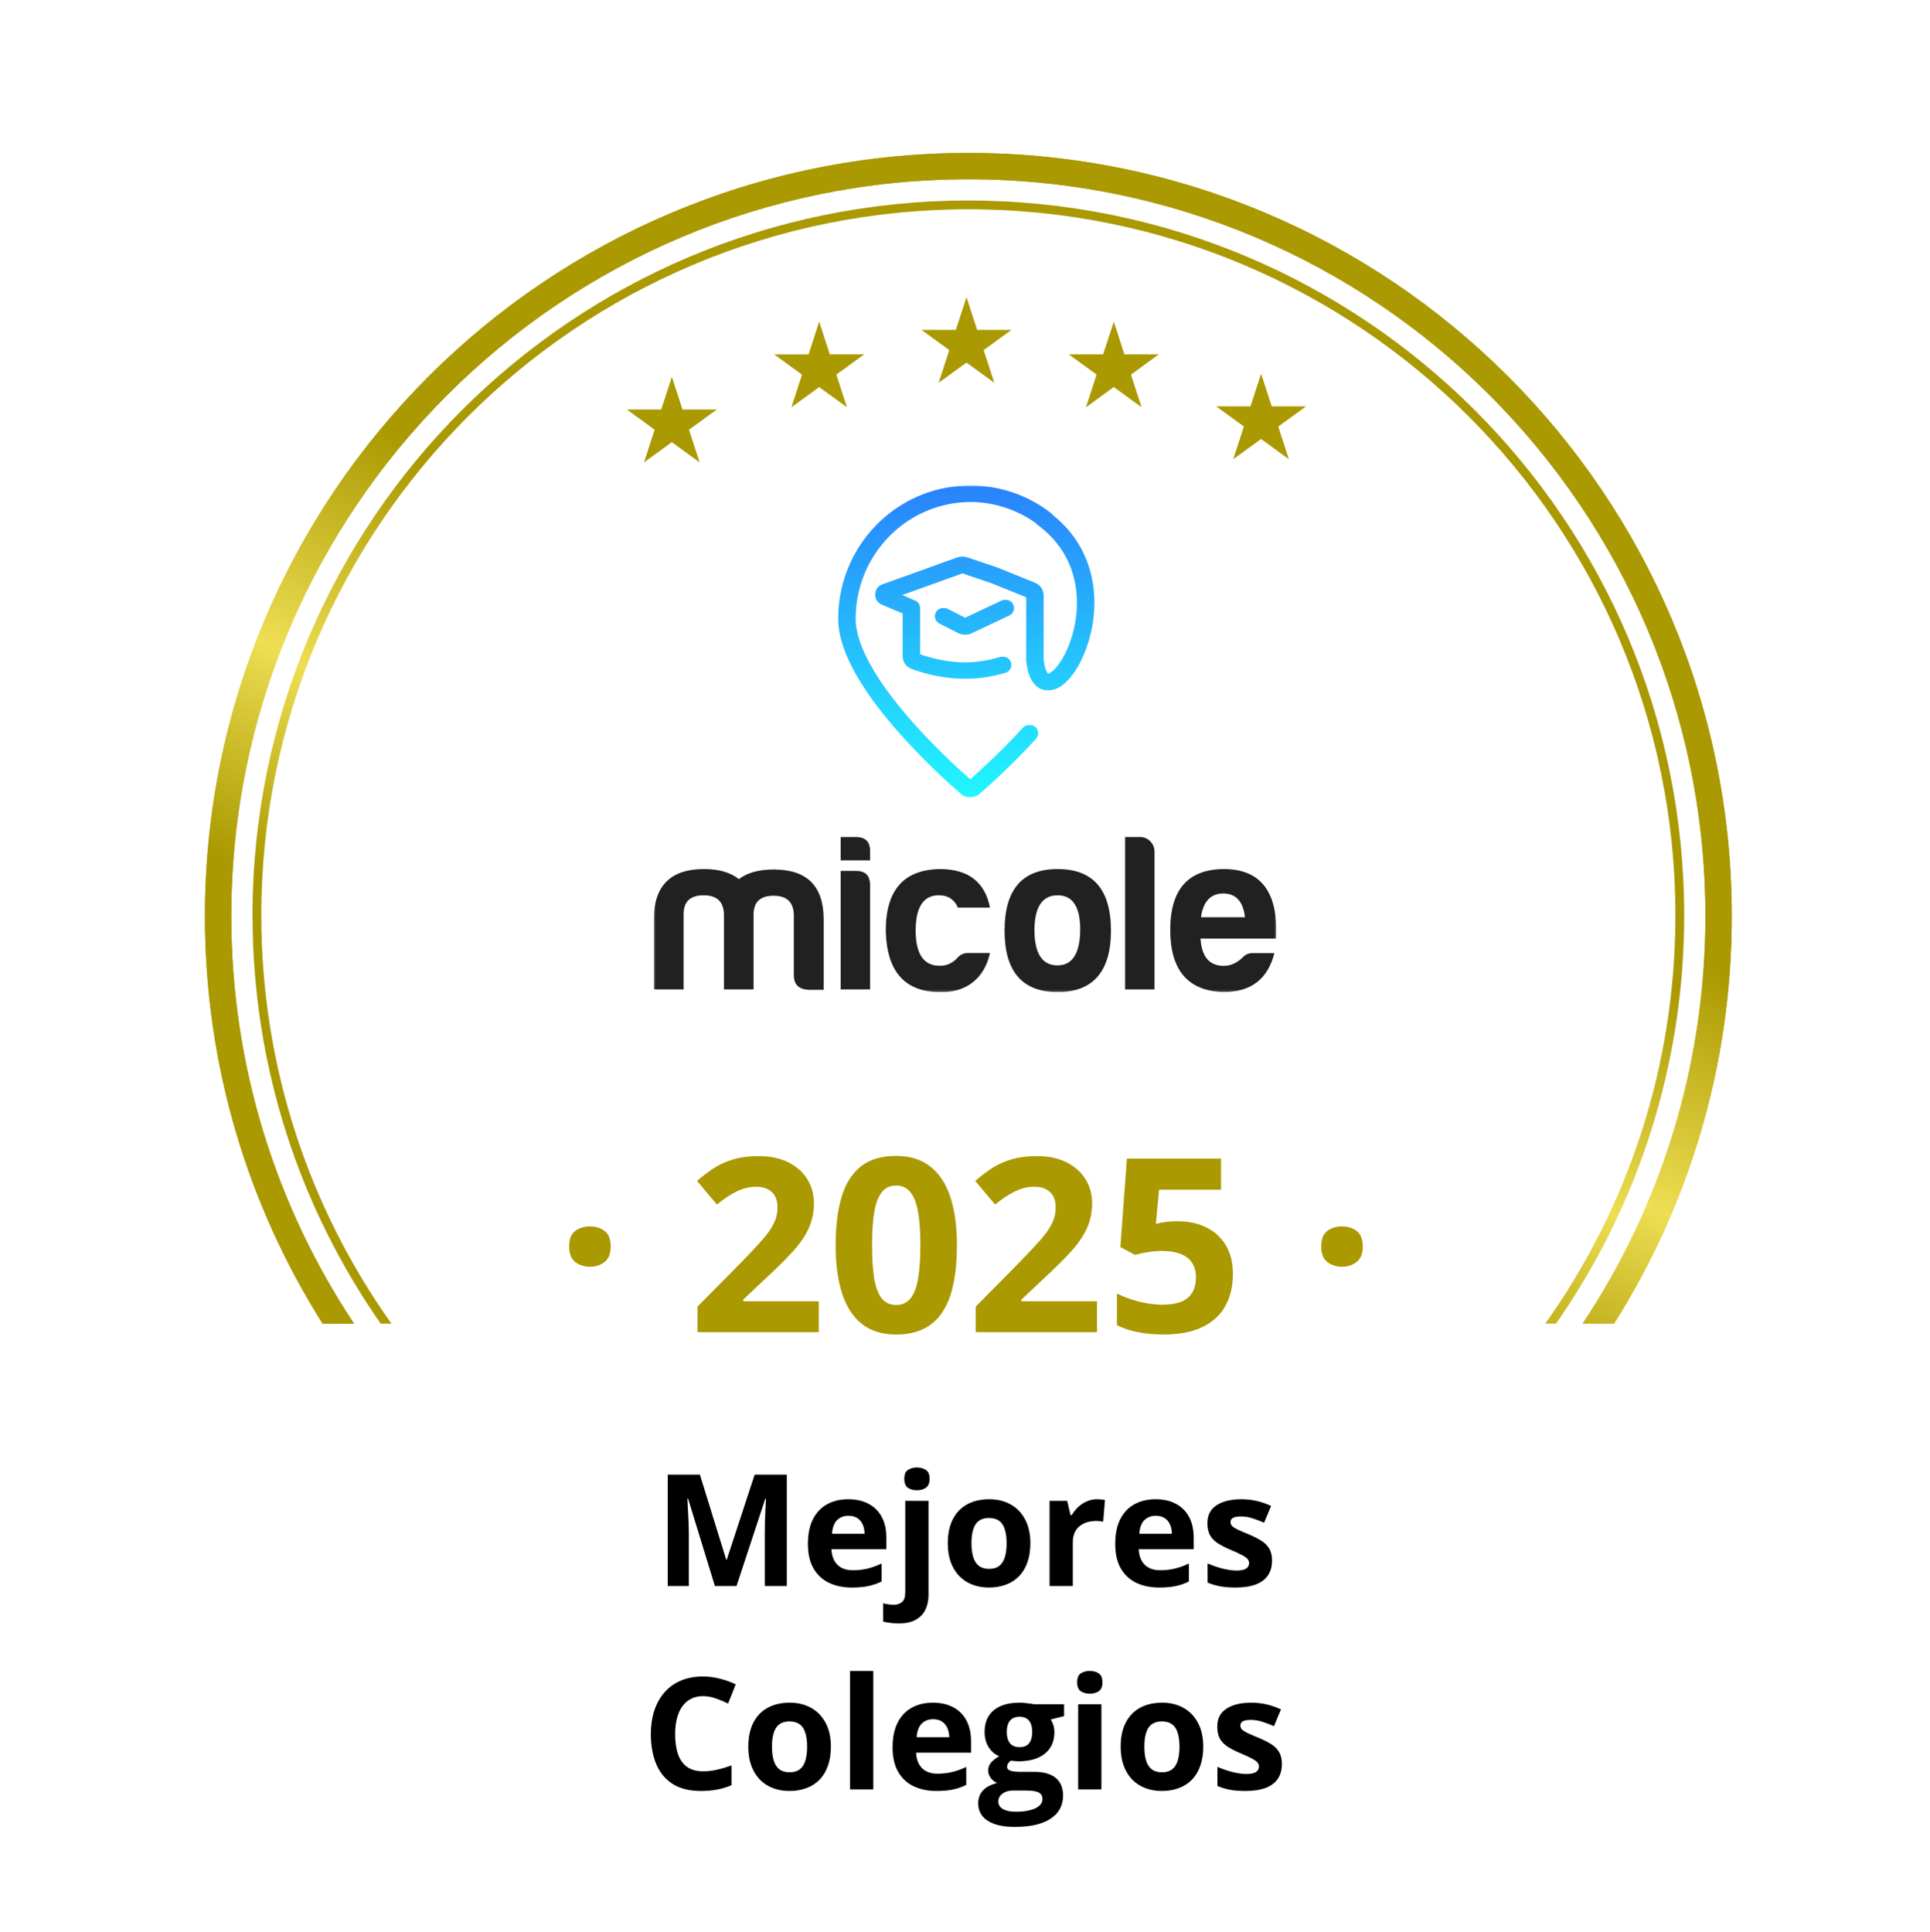 <svg width="873" height="874" viewBox="0 0 873 874" fill="none" xmlns="http://www.w3.org/2000/svg">
<g clip-path="url(#clip0_6_737)">
<g filter="url(#filter0_d_6_737)">
<path fill-rule="evenodd" clip-rule="evenodd" d="M459.596 10.493C447.386 -2.836 426.376 -2.836 414.167 10.493C403.653 21.971 386.229 23.802 373.559 14.761C358.845 4.261 338.294 8.629 329.123 24.205C321.225 37.617 304.562 43.03 290.289 36.821C273.714 29.61 254.52 38.155 248.788 55.297C243.852 70.058 228.678 78.817 213.427 75.711C195.715 72.103 178.716 84.451 176.674 102.411C174.916 117.875 161.894 129.597 146.33 129.729C128.256 129.883 114.196 145.495 115.932 163.486C117.428 178.978 107.128 193.152 91.932 196.516C74.285 200.424 63.778 218.618 69.218 235.855C73.902 250.697 66.775 266.702 52.61 273.153C36.161 280.644 29.667 300.625 38.572 316.354C46.24 329.898 42.596 347.035 30.083 356.289C15.55 367.036 13.353 387.931 25.334 401.465C35.65 413.119 35.65 430.638 25.334 442.292C13.353 455.826 15.55 476.721 30.083 487.468C42.596 496.722 46.24 513.859 38.572 527.403C29.667 543.132 36.161 563.113 52.61 570.604C66.775 577.055 73.902 593.06 69.218 607.902L67.661 612.834C63.058 627.42 71.947 642.815 86.88 646.122L94.739 647.862V714.058C94.739 736.987 113.327 755.575 136.256 755.575H186.502C209.431 755.575 228.019 774.163 228.019 797.092V798.726C228.019 821.655 246.606 840.242 269.535 840.242H606.502C629.431 840.242 648.019 821.655 648.019 798.726V797.092C648.019 774.163 666.606 755.575 689.535 755.575H742.467C765.396 755.575 783.984 736.987 783.984 714.058V646.764L786.882 646.122C801.815 642.815 810.704 627.42 806.101 612.834L804.545 607.902C799.861 593.06 806.988 577.055 821.152 570.604C837.601 563.113 844.095 543.132 835.191 527.403C827.523 513.859 831.166 496.722 843.68 487.468C858.212 476.721 860.409 455.826 848.428 442.292C838.112 430.638 838.112 413.119 848.428 401.465C860.409 387.931 858.212 367.036 843.68 356.289C831.166 347.035 827.523 329.898 835.191 316.354C844.095 300.625 837.601 280.644 821.152 273.153C806.988 266.702 799.861 250.697 804.545 235.855C809.984 218.618 799.477 200.424 781.83 196.516C766.634 193.152 756.334 178.978 757.83 163.486C759.567 145.495 745.506 129.883 727.432 129.729C711.869 129.597 698.847 117.875 697.088 102.411C695.046 84.451 678.047 72.103 660.336 75.711C645.084 78.817 629.91 70.058 624.974 55.297C619.242 38.155 600.048 29.61 583.473 36.821C569.201 43.03 552.537 37.617 544.64 24.205C535.468 8.629 514.918 4.261 500.204 14.761C487.534 23.802 470.109 21.971 459.596 10.493Z" fill="white"/>
</g>
<mask id="mask0_6_737" style="mask-type:luminance" maskUnits="userSpaceOnUse" x="295" y="219" width="283" height="230">
<path d="M577.34 219.35H295.713V448.824H577.34V219.35Z" fill="white"/>
</mask>
<g mask="url(#mask0_6_737)">
<path fill-rule="evenodd" clip-rule="evenodd" d="M309.214 413.35V447.61H295.713V416.08C295.713 400.777 303.324 393.167 318.43 393.167C325.231 393.167 330.443 394.693 334.232 397.726C338.037 394.793 343.233 393.368 350.05 393.368C365.156 393.368 372.668 400.98 372.568 416.282V447.813H365.669C361.268 447.511 359.067 445.381 359.067 441.123V413.549C358.769 407.968 355.758 405.234 349.867 405.234C343.961 405.234 340.966 407.968 340.867 413.549V447.61H327.464V413.35C327.167 407.769 324.155 405.036 318.265 405.036C312.325 405.036 309.313 407.769 309.214 413.35ZM387.162 393.989C391.464 393.989 393.565 396.117 393.565 400.475V447.61H380.262V393.989H387.162ZM387.162 378.668C391.563 378.668 393.665 380.897 393.565 385.255V389.211H380.262V378.668H387.162ZM425.283 448.818C409.266 448.818 401.06 439.498 400.663 421.041C400.663 402.688 408.769 393.469 425.085 393.167C437.892 393.167 445.504 398.95 447.804 410.601H433.292C431.687 406.947 428.89 405.02 424.687 405.02C417.688 405.02 414.18 410.383 414.18 421.025C414.18 431.668 417.886 437.035 425.283 436.932C428.378 436.932 431.091 435.609 433.292 433.078C434.599 431.755 436.089 431.152 437.793 431.152H447.804C445.389 442.128 437.594 449.12 425.283 448.818ZM467.905 421.041C468.005 431.485 471.512 436.749 478.314 436.749C485.115 436.749 488.523 431.283 488.622 420.64C488.622 410.196 485.214 405.036 478.413 405.036C471.413 405.036 467.905 410.399 467.905 421.041ZM502.519 421.041C502.519 439.498 494.411 448.818 478.413 448.818C462.411 448.818 454.402 439.498 454.402 421.041C454.402 402.386 462.411 393.167 478.413 393.167C494.411 393.167 502.519 402.386 502.519 421.041ZM522.227 385.255V447.594H508.922V378.668H515.823C519.331 378.668 522.227 381.719 522.227 385.255ZM543.238 414.959H563.145C562.35 407.868 559.041 404.213 553.332 404.213C547.639 404.213 544.247 407.868 543.238 414.959ZM553.348 448.818C537.331 448.313 529.342 438.878 529.342 420.64C529.342 402.386 537.45 393.268 553.547 393.167C570.359 393.167 578.268 403.61 577.259 424.597H543.039C543.536 432.808 547.044 436.968 553.547 436.968C556.641 436.968 559.553 435.641 562.151 433.11C563.359 431.787 564.849 431.183 566.652 431.183H576.465C573.553 442.533 566.354 448.818 553.348 448.818Z" fill="#212121"/>
<path fill-rule="evenodd" clip-rule="evenodd" d="M438.968 360.618C440.422 360.67 441.884 360.18 443.06 359.164C446.965 355.795 457.687 346.257 468.659 334.205C470.014 332.713 469.915 330.366 468.445 328.992C467.646 328.249 466.605 327.937 465.6 328.043C464.536 327.97 463.451 328.367 462.677 329.228C452.94 339.928 443.358 348.617 438.873 352.564C433.597 347.933 421.282 336.728 409.936 323.41C403.799 316.202 398.024 308.458 393.788 300.865C389.536 293.205 387.037 286.064 387.037 279.946C387.037 250.763 410.385 227.112 439.191 227.112C439.548 227.112 439.906 227.115 440.263 227.122C450.771 227.458 460.488 230.936 468.532 236.667C468.751 236.968 469.013 237.237 469.327 237.471C489.4 252.155 489.579 275.035 483.99 290.591C482.599 294.446 480.895 297.715 479.139 300.196C477.335 302.743 475.699 304.151 474.559 304.671C474.404 304.745 474.269 304.795 474.157 304.829C474.122 304.8 474.074 304.76 474.018 304.704C473.458 304.117 472.513 302.374 472.068 298.283V269.386C472.068 266.871 470.546 264.609 468.246 263.67L451.45 256.864L437.57 252.171C436.894 251.943 436.195 251.839 435.496 251.856C434.658 251.792 433.812 251.904 433.009 252.189L399.108 264.375C394.921 265.883 394.756 271.834 398.859 273.56L408.292 277.533V296.86C408.292 299.257 409.682 301.57 412.082 302.509C416.61 304.281 425.437 306.858 435.063 307.056C435.651 307.074 436.247 307.084 436.839 307.084C443.874 307.084 450.242 305.76 454.89 304.335C456.813 303.748 457.902 301.686 457.325 299.742C456.829 298.079 455.28 297.029 453.631 297.127C453.158 297.074 452.67 297.115 452.185 297.262C448.049 298.519 442.392 299.693 436.235 299.693C435.897 299.693 435.56 299.689 435.222 299.682C427.499 299.434 420.289 297.475 416.193 295.97V276.325C416.193 276.107 416.173 275.906 416.142 275.705C416.408 274.045 415.546 272.352 413.941 271.682L408.085 269.218L435.365 259.414L448.347 263.805L464.182 270.225V298.687L464.198 298.871C464.679 303.581 465.871 307.47 468.218 309.884C469.478 311.175 471.031 312.013 472.803 312.231C473.315 312.295 473.816 312.307 474.312 312.273C475.707 312.288 477.034 311.929 478.221 311.375C481.018 310.084 483.565 307.519 485.702 304.486C487.883 301.385 489.885 297.479 491.458 293.104C497.512 276.258 497.878 250.411 476.303 233.062C476.104 232.76 475.838 232.475 475.54 232.241C465.481 224.362 452.888 219.686 439.206 219.686C438.531 219.686 437.856 219.697 437.188 219.72C405.006 220.473 379.137 247.148 379.137 279.93C379.137 287.892 382.314 296.373 386.83 304.487C391.381 312.667 397.502 320.813 403.807 328.238C416.447 343.073 430.165 355.293 434.682 359.181C435.921 360.256 437.462 360.726 438.968 360.618ZM436.577 279.468L452.928 271.738C453.512 271.46 454.135 271.358 454.743 271.409C456.217 271.289 457.679 272.094 458.335 273.526C459.193 275.37 458.398 277.582 456.579 278.437L439.405 286.567C438.452 287.027 437.403 287.213 436.374 287.131C435.413 287.148 434.451 286.935 433.569 286.488L424.901 282.097C423.098 281.192 422.367 278.962 423.26 277.135C423.952 275.724 425.422 274.963 426.887 275.107C427.499 275.071 428.127 275.192 428.715 275.487L436.577 279.468Z" fill="url(#paint0_linear_6_737)"/>
</g>
<path d="M257.452 563.957C257.452 560.592 258.365 558.23 260.19 556.87C262.051 555.51 264.288 554.829 266.901 554.829C269.443 554.829 271.626 555.51 273.451 556.87C275.313 558.23 276.243 560.592 276.243 563.957C276.243 567.178 275.313 569.504 273.451 570.936C271.626 572.368 269.443 573.084 266.901 573.084C264.288 573.084 262.051 572.368 260.19 570.936C258.365 569.504 257.452 567.178 257.452 563.957ZM370.359 602.666H315.489V591.123L335.193 571.205C339.166 567.124 342.352 563.724 344.75 561.004C347.184 558.248 348.937 555.742 350.011 553.487C351.121 551.232 351.676 548.816 351.676 546.239C351.676 543.125 350.799 540.799 349.045 539.26C347.327 537.685 345.018 536.898 342.119 536.898C339.077 536.898 336.124 537.595 333.26 538.991C330.397 540.387 327.408 542.374 324.294 544.951L315.275 534.267C317.53 532.334 319.91 530.509 322.415 528.791C324.957 527.073 327.892 525.695 331.22 524.657C334.585 523.583 338.611 523.046 343.3 523.046C348.454 523.046 352.875 523.976 356.561 525.838C360.284 527.699 363.147 530.24 365.151 533.461C367.156 536.647 368.158 540.262 368.158 544.307C368.158 548.637 367.299 552.592 365.581 556.172C363.863 559.751 361.357 563.294 358.064 566.802C354.807 570.31 350.87 574.193 346.253 578.452L336.16 587.955V588.707H370.359V602.666ZM432.853 563.42C432.853 569.755 432.352 575.41 431.349 580.385C430.383 585.36 428.808 589.584 426.625 593.056C424.477 596.528 421.65 599.176 418.142 601.002C414.634 602.827 410.375 603.74 405.364 603.74C399.065 603.74 393.893 602.147 389.848 598.962C385.804 595.74 382.815 591.123 380.882 585.11C378.949 579.061 377.983 571.831 377.983 563.42C377.983 554.937 378.86 547.689 380.614 541.676C382.403 535.627 385.302 530.992 389.311 527.77C393.32 524.549 398.671 522.938 405.364 522.938C411.628 522.938 416.782 524.549 420.826 527.77C424.907 530.956 427.931 535.573 429.9 541.622C431.868 547.635 432.853 554.901 432.853 563.42ZM394.465 563.42C394.465 569.397 394.787 574.39 395.432 578.399C396.112 582.372 397.239 585.36 398.814 587.365C400.389 589.369 402.572 590.371 405.364 590.371C408.12 590.371 410.286 589.387 411.86 587.418C413.471 585.414 414.616 582.425 415.297 578.452C415.977 574.444 416.317 569.433 416.317 563.42C416.317 557.442 415.977 552.449 415.297 548.441C414.616 544.432 413.471 541.425 411.86 539.421C410.286 537.381 408.12 536.361 405.364 536.361C402.572 536.361 400.389 537.381 398.814 539.421C397.239 541.425 396.112 544.432 395.432 548.441C394.787 552.449 394.465 557.442 394.465 563.42ZM496.205 602.666H441.335V591.123L461.039 571.205C465.012 567.124 468.198 563.724 470.596 561.004C473.03 558.248 474.783 555.742 475.857 553.487C476.967 551.232 477.522 548.816 477.522 546.239C477.522 543.125 476.645 540.799 474.891 539.26C473.173 537.685 470.864 536.898 467.965 536.898C464.923 536.898 461.97 537.595 459.106 538.991C456.243 540.387 453.254 542.374 450.14 544.951L441.121 534.267C443.376 532.334 445.756 530.509 448.261 528.791C450.803 527.073 453.738 525.695 457.066 524.657C460.431 523.583 464.457 523.046 469.146 523.046C474.3 523.046 478.721 523.976 482.407 525.838C486.13 527.699 488.993 530.24 490.997 533.461C493.002 536.647 494.004 540.262 494.004 544.307C494.004 548.637 493.145 552.592 491.427 556.172C489.709 559.751 487.203 563.294 483.91 566.802C480.653 570.31 476.716 574.193 472.099 578.452L462.006 587.955V588.707H496.205V602.666ZM532.821 552.521C537.617 552.521 541.876 553.434 545.599 555.259C549.357 557.084 552.31 559.769 554.457 563.312C556.605 566.856 557.679 571.222 557.679 576.412C557.679 582.068 556.497 586.953 554.135 591.069C551.809 595.15 548.319 598.281 543.666 600.465C539.049 602.648 533.286 603.74 526.378 603.74C522.262 603.74 518.379 603.382 514.728 602.666C511.113 601.986 507.945 600.93 505.225 599.498V585.164C507.945 586.595 511.202 587.812 514.996 588.814C518.826 589.781 522.423 590.264 525.788 590.264C529.08 590.264 531.854 589.834 534.109 588.975C536.364 588.081 538.064 586.721 539.21 584.895C540.391 583.034 540.981 580.672 540.981 577.808C540.981 573.978 539.693 571.043 537.116 569.003C534.539 566.963 530.584 565.943 525.251 565.943C523.211 565.943 521.081 566.14 518.862 566.534C516.678 566.927 514.853 567.321 513.386 567.715L506.782 564.171L509.735 524.173H552.31V538.24H524.284L522.835 553.648C524.052 553.398 525.376 553.147 526.808 552.897C528.239 552.646 530.244 552.521 532.821 552.521ZM597.623 563.957C597.623 560.592 598.536 558.23 600.361 556.87C602.222 555.51 604.459 554.829 607.072 554.829C609.613 554.829 611.797 555.51 613.622 556.87C615.483 558.23 616.414 560.592 616.414 563.957C616.414 567.178 615.483 569.504 613.622 570.936C611.797 572.368 609.613 573.084 607.072 573.084C604.459 573.084 602.222 572.368 600.361 570.936C598.536 569.504 597.623 567.178 597.623 563.957Z" fill="#AA9900"/>
<path fill-rule="evenodd" clip-rule="evenodd" d="M104.615 414.508C104.615 230.375 253.884 81.105 438.016 81.105C622.15 81.105 771.42 230.375 771.42 414.508C771.42 482.658 750.977 546.021 715.887 598.817H730.089C763.817 545.481 783.338 482.269 783.338 414.508C783.338 223.793 628.732 69.188 438.016 69.188C247.303 69.188 92.697 223.793 92.697 414.508C92.697 482.269 112.219 545.481 145.944 598.817H160.147C125.058 546.021 104.615 482.658 104.615 414.508Z" fill="url(#paint1_linear_6_737)"/>
<path fill-rule="evenodd" clip-rule="evenodd" d="M104.615 414.508C104.615 230.375 253.884 81.105 438.016 81.105C622.15 81.105 771.42 230.375 771.42 414.508C771.42 482.658 750.977 546.021 715.887 598.817H730.089C763.817 545.481 783.338 482.269 783.338 414.508C783.338 223.793 628.732 69.188 438.016 69.188C247.303 69.188 92.697 223.793 92.697 414.508C92.697 482.269 112.219 545.481 145.944 598.817H160.147C125.058 546.021 104.615 482.658 104.615 414.508Z" fill="url(#paint2_linear_6_737)"/>
<path fill-rule="evenodd" clip-rule="evenodd" d="M118.197 414.109C118.197 237.699 261.384 94.687 438.021 94.687C614.655 94.687 757.84 237.699 757.84 414.109C757.84 482.934 736.05 546.67 698.977 598.819H703.836C740.38 546.452 761.812 482.779 761.812 414.109C761.812 235.5 616.844 90.715 438.021 90.715C259.195 90.715 114.225 235.5 114.225 414.109C114.225 482.779 135.656 546.452 172.203 598.819H177.062C139.99 546.67 118.197 482.934 118.197 414.109Z" fill="url(#paint3_linear_6_737)"/>
<path d="M437.19 134.459L441.795 148.642L441.98 149.241H442.601H457.523L445.457 158.013L444.95 158.382L445.134 158.98L449.74 173.164L437.674 164.391L437.167 164.023L436.66 164.391L424.594 173.164L429.199 158.98L429.384 158.382L428.877 158.013L416.811 149.241H431.732H432.354L432.538 148.642L437.19 134.459Z" fill="#AA9900"/>
<path d="M503.829 145.541L508.434 159.724L508.618 160.323H509.24H524.162L512.096 169.095L511.589 169.464L511.773 170.062L516.379 184.246L504.312 175.473L503.806 175.105L503.299 175.473L491.233 184.246L495.838 170.062L496.022 169.464L495.516 169.095L483.449 160.323H498.371H498.993L499.177 159.724L503.829 145.541Z" fill="#AA9900"/>
<path d="M303.907 170.482L308.513 184.666L308.697 185.264H309.319H324.24L312.174 194.037L311.667 194.405L311.852 195.004L316.457 209.187L304.391 200.415L303.884 200.046L303.378 200.415L291.311 209.187L295.917 195.004L296.101 194.405L295.594 194.037L283.551 185.264H298.473H299.094L299.279 184.666L303.907 170.482Z" fill="#AA9900"/>
<path d="M370.548 145.541L375.153 159.724L375.337 160.323H375.959H390.881L378.815 169.095L378.308 169.464L378.492 170.062L383.098 184.246L371.054 175.496L370.548 175.128L370.041 175.496L357.975 184.269L362.58 170.085L362.764 169.487L362.258 169.118L350.191 160.346H365.113H365.735L365.919 159.747L370.548 145.541Z" fill="#AA9900"/>
<path d="M570.445 169.055L575.05 183.238L575.234 183.837H575.856H590.778L578.712 192.609L578.205 192.977L578.389 193.576L582.995 207.759L570.928 198.987L570.422 198.618L569.915 198.987L557.849 207.759L562.454 193.576L562.638 192.977L562.178 192.609L550.111 183.837H565.033H565.655L565.839 183.238L570.445 169.055Z" fill="#AA9900"/>
<path d="M318.031 767.346C315.986 767.346 314.171 767.749 312.586 768.553C311.024 769.334 309.703 770.471 308.623 771.964C307.566 773.458 306.762 775.261 306.211 777.375C305.659 779.489 305.383 781.867 305.383 784.509C305.383 788.07 305.82 791.114 306.693 793.641C307.589 796.145 308.968 798.064 310.829 799.396C312.689 800.706 315.09 801.361 318.031 801.361C320.076 801.361 322.121 801.131 324.165 800.671C326.233 800.212 328.473 799.557 330.885 798.707V807.667C328.657 808.586 326.463 809.241 324.303 809.631C322.144 810.045 319.72 810.252 317.032 810.252C311.839 810.252 307.566 809.183 304.212 807.047C300.88 804.887 298.411 801.877 296.802 798.018C295.194 794.135 294.39 789.609 294.39 784.44C294.39 780.626 294.907 777.134 295.941 773.963C296.975 770.793 298.491 768.047 300.49 765.727C302.489 763.406 304.958 761.614 307.899 760.351C310.84 759.087 314.217 758.455 318.031 758.455C320.535 758.455 323.04 758.777 325.544 759.42C328.071 760.041 330.483 760.902 332.781 762.005L329.335 770.689C327.451 769.793 325.555 769.012 323.648 768.346C321.741 767.68 319.869 767.346 318.031 767.346ZM375.824 790.229C375.824 793.446 375.387 796.295 374.514 798.776C373.664 801.257 372.412 803.359 370.758 805.082C369.127 806.783 367.151 808.069 364.831 808.942C362.533 809.815 359.937 810.252 357.042 810.252C354.331 810.252 351.838 809.815 349.564 808.942C347.312 808.069 345.348 806.783 343.671 805.082C342.017 803.359 340.73 801.257 339.811 798.776C338.915 796.295 338.467 793.446 338.467 790.229C338.467 785.956 339.225 782.337 340.742 779.374C342.258 776.41 344.418 774.158 347.22 772.619C350.023 771.08 353.366 770.31 357.249 770.31C360.856 770.31 364.049 771.08 366.829 772.619C369.632 774.158 371.826 776.41 373.412 779.374C375.02 782.337 375.824 785.956 375.824 790.229ZM349.185 790.229C349.185 792.757 349.46 794.882 350.012 796.605C350.563 798.328 351.425 799.626 352.597 800.499C353.768 801.372 355.296 801.809 357.18 801.809C359.041 801.809 360.546 801.372 361.694 800.499C362.866 799.626 363.716 798.328 364.245 796.605C364.796 794.882 365.072 792.757 365.072 790.229C365.072 787.679 364.796 785.565 364.245 783.888C363.716 782.188 362.866 780.913 361.694 780.063C360.523 779.213 358.995 778.788 357.111 778.788C354.331 778.788 352.309 779.741 351.046 781.648C349.805 783.555 349.185 786.415 349.185 790.229ZM395.019 809.562H384.508V755.94H395.019V809.562ZM421.969 770.31C425.53 770.31 428.597 770.999 431.17 772.378C433.743 773.733 435.73 775.709 437.132 778.305C438.533 780.902 439.234 784.072 439.234 787.817V792.917H414.387C414.502 795.881 415.386 798.213 417.041 799.913C418.718 801.59 421.038 802.429 424.002 802.429C426.46 802.429 428.712 802.176 430.756 801.671C432.801 801.165 434.903 800.407 437.063 799.396V807.529C435.156 808.471 433.157 809.16 431.067 809.597C428.999 810.033 426.483 810.252 423.519 810.252C419.66 810.252 416.236 809.54 413.25 808.115C410.286 806.691 407.954 804.52 406.254 801.602C404.577 798.684 403.738 795.008 403.738 790.574C403.738 786.071 404.496 782.326 406.013 779.339C407.552 776.33 409.689 774.078 412.423 772.585C415.157 771.068 418.339 770.31 421.969 770.31ZM422.038 777.788C419.993 777.788 418.293 778.443 416.937 779.753C415.605 781.062 414.835 783.119 414.628 785.922H429.378C429.355 784.359 429.068 782.969 428.516 781.752C427.988 780.534 427.184 779.569 426.104 778.857C425.047 778.145 423.692 777.788 422.038 777.788ZM459.05 826.518C453.674 826.518 449.561 825.576 446.712 823.692C443.886 821.831 442.474 819.212 442.474 815.835C442.474 813.514 443.197 811.573 444.645 810.011C446.092 808.448 448.217 807.334 451.02 806.668C449.94 806.208 448.998 805.462 448.194 804.428C447.39 803.371 446.988 802.257 446.988 801.085C446.988 799.614 447.413 798.397 448.263 797.432C449.113 796.444 450.342 795.479 451.951 794.537C449.929 793.664 448.321 792.263 447.126 790.333C445.954 788.403 445.368 786.128 445.368 783.509C445.368 780.706 445.977 778.328 447.195 776.376C448.435 774.4 450.227 772.895 452.571 771.861C454.937 770.827 457.809 770.31 461.186 770.31C461.899 770.31 462.726 770.356 463.668 770.448C464.61 770.54 465.471 770.643 466.252 770.758C467.056 770.873 467.596 770.965 467.872 771.034H481.312V776.376L475.281 777.926C475.833 778.776 476.246 779.684 476.522 780.649C476.798 781.614 476.936 782.636 476.936 783.716C476.936 787.851 475.488 791.079 472.593 793.4C469.722 795.697 465.724 796.846 460.601 796.846C459.383 796.777 458.234 796.685 457.154 796.57C456.626 796.984 456.224 797.42 455.948 797.88C455.672 798.339 455.535 798.822 455.535 799.327C455.535 799.833 455.741 800.258 456.155 800.602C456.591 800.924 457.235 801.177 458.085 801.361C458.958 801.521 460.038 801.602 461.324 801.602H467.872C472.099 801.602 475.316 802.509 477.521 804.324C479.75 806.139 480.864 808.804 480.864 812.319C480.864 816.823 478.98 820.315 475.212 822.796C471.468 825.277 466.08 826.518 459.05 826.518ZM459.498 819.66C462.002 819.66 464.15 819.419 465.942 818.936C467.757 818.477 469.147 817.81 470.112 816.937C471.077 816.087 471.559 815.065 471.559 813.87C471.559 812.905 471.272 812.136 470.698 811.561C470.147 811.01 469.296 810.619 468.148 810.39C467.022 810.16 465.575 810.045 463.806 810.045H458.361C457.074 810.045 455.914 810.252 454.88 810.665C453.869 811.079 453.065 811.653 452.468 812.388C451.87 813.147 451.571 814.02 451.571 815.008C451.571 816.455 452.261 817.592 453.639 818.419C455.041 819.246 456.994 819.66 459.498 819.66ZM461.186 790.436C463.162 790.436 464.61 789.827 465.529 788.61C466.448 787.392 466.907 785.738 466.907 783.647C466.907 781.327 466.425 779.592 465.46 778.443C464.518 777.272 463.093 776.686 461.186 776.686C459.257 776.686 457.809 777.272 456.844 778.443C455.879 779.592 455.397 781.327 455.397 783.647C455.397 785.738 455.868 787.392 456.81 788.61C457.775 789.827 459.234 790.436 461.186 790.436ZM498.199 771.034V809.562H487.688V771.034H498.199ZM492.96 755.94C494.523 755.94 495.867 756.307 496.992 757.042C498.118 757.755 498.681 759.099 498.681 761.074C498.681 763.027 498.118 764.383 496.992 765.141C495.867 765.876 494.523 766.244 492.96 766.244C491.375 766.244 490.02 765.876 488.894 765.141C487.791 764.383 487.24 763.027 487.24 761.074C487.24 759.099 487.791 757.755 488.894 757.042C490.02 756.307 491.375 755.94 492.96 755.94ZM544.274 790.229C544.274 793.446 543.838 796.295 542.965 798.776C542.115 801.257 540.863 803.359 539.208 805.082C537.577 806.783 535.601 808.069 533.281 808.942C530.984 809.815 528.387 810.252 525.493 810.252C522.782 810.252 520.289 809.815 518.014 808.942C515.763 808.069 513.798 806.783 512.121 805.082C510.467 803.359 509.181 801.257 508.262 798.776C507.366 796.295 506.918 793.446 506.918 790.229C506.918 785.956 507.676 782.337 509.192 779.374C510.708 776.41 512.868 774.158 515.671 772.619C518.474 771.08 521.817 770.31 525.699 770.31C529.306 770.31 532.5 771.08 535.28 772.619C538.083 774.158 540.277 776.41 541.862 779.374C543.47 782.337 544.274 785.956 544.274 790.229ZM517.635 790.229C517.635 792.757 517.911 794.882 518.462 796.605C519.014 798.328 519.875 799.626 521.047 800.499C522.219 801.372 523.747 801.809 525.63 801.809C527.491 801.809 528.996 801.372 530.145 800.499C531.317 799.626 532.167 798.328 532.695 796.605C533.247 794.882 533.522 792.757 533.522 790.229C533.522 787.679 533.247 785.565 532.695 783.888C532.167 782.188 531.317 780.913 530.145 780.063C528.973 779.213 527.445 778.788 525.562 778.788C522.782 778.788 520.76 779.741 519.496 781.648C518.256 783.555 517.635 786.415 517.635 790.229ZM579.839 798.121C579.839 800.74 579.219 802.957 577.978 804.772C576.761 806.564 574.934 807.931 572.499 808.873C570.064 809.792 567.031 810.252 563.401 810.252C560.713 810.252 558.404 810.079 556.474 809.735C554.567 809.39 552.637 808.816 550.684 808.012V799.327C552.775 800.269 555.015 801.05 557.404 801.671C559.817 802.268 561.93 802.567 563.745 802.567C565.79 802.567 567.249 802.268 568.122 801.671C569.018 801.05 569.466 800.246 569.466 799.258C569.466 798.615 569.282 798.041 568.915 797.535C568.57 797.007 567.812 796.421 566.64 795.778C565.469 795.111 563.631 794.25 561.126 793.193C558.714 792.182 556.727 791.16 555.164 790.126C553.625 789.092 552.476 787.874 551.718 786.473C550.983 785.048 550.615 783.245 550.615 781.062C550.615 777.501 551.994 774.825 554.751 773.033C557.531 771.218 561.241 770.31 565.882 770.31C568.271 770.31 570.546 770.551 572.706 771.034C574.888 771.516 577.128 772.286 579.426 773.343L576.255 780.925C574.348 780.097 572.545 779.42 570.845 778.891C569.167 778.363 567.456 778.099 565.71 778.099C564.17 778.099 563.01 778.305 562.229 778.719C561.448 779.133 561.057 779.764 561.057 780.614C561.057 781.235 561.253 781.786 561.643 782.269C562.057 782.751 562.838 783.291 563.987 783.888C565.158 784.463 566.87 785.209 569.122 786.128C571.304 787.024 573.2 787.966 574.808 788.954C576.416 789.919 577.657 791.125 578.53 792.573C579.403 793.997 579.839 795.847 579.839 798.121Z" fill="black"/>
<path d="M323.363 717.514L311.233 677.986H310.923C310.969 678.928 311.037 680.352 311.129 682.259C311.244 684.143 311.348 686.153 311.44 688.29C311.531 690.427 311.577 692.356 311.577 694.079V717.514H302.031V667.13H316.574L328.498 705.659H328.705L341.353 667.13H355.896V717.514H345.936V693.666C345.936 692.081 345.959 690.254 346.005 688.186C346.074 686.119 346.154 684.154 346.246 682.293C346.338 680.41 346.407 678.997 346.453 678.055H346.143L333.151 717.514H323.363ZM383.672 678.261C387.233 678.261 390.3 678.951 392.873 680.329C395.446 681.685 397.434 683.66 398.835 686.257C400.237 688.853 400.937 692.023 400.937 695.768V700.869H376.09C376.205 703.832 377.09 706.164 378.744 707.864C380.421 709.541 382.741 710.38 385.705 710.38C388.164 710.38 390.415 710.127 392.46 709.622C394.505 709.116 396.607 708.358 398.766 707.347V715.48C396.859 716.422 394.861 717.112 392.77 717.548C390.702 717.985 388.186 718.203 385.223 718.203C381.363 718.203 377.94 717.491 374.953 716.066C371.989 714.642 369.657 712.471 367.957 709.553C366.28 706.635 365.442 702.959 365.442 698.525C365.442 694.022 366.2 690.277 367.716 687.29C369.255 684.281 371.392 682.029 374.126 680.536C376.86 679.02 380.042 678.261 383.672 678.261ZM383.741 685.74C381.696 685.74 379.996 686.394 378.64 687.704C377.308 689.014 376.538 691.07 376.332 693.873H391.081C391.058 692.31 390.771 690.92 390.22 689.703C389.691 688.485 388.887 687.52 387.807 686.808C386.751 686.096 385.395 685.74 383.741 685.74ZM406.382 734.469C405.188 734.469 403.947 734.377 402.661 734.193C401.374 734.032 400.306 733.837 399.456 733.607V725.337C400.306 725.566 401.11 725.727 401.868 725.819C402.603 725.934 403.442 725.991 404.384 725.991C405.808 725.991 407.014 725.589 408.002 724.785C408.99 724.004 409.484 722.453 409.484 720.133V678.985H419.995V721.684C419.995 724.027 419.547 726.164 418.651 728.094C417.755 730.046 416.308 731.597 414.309 732.746C412.31 733.895 409.668 734.469 406.382 734.469ZM409.036 669.026C409.036 667.05 409.587 665.706 410.69 664.994C411.816 664.258 413.171 663.891 414.757 663.891C416.319 663.891 417.663 664.258 418.789 664.994C419.915 665.706 420.477 667.05 420.477 669.026C420.477 670.978 419.915 672.334 418.789 673.092C417.663 673.827 416.319 674.195 414.757 674.195C413.171 674.195 411.816 673.827 410.69 673.092C409.587 672.334 409.036 670.978 409.036 669.026ZM466.071 698.18C466.071 701.397 465.634 704.246 464.761 706.727C463.911 709.208 462.659 711.311 461.005 713.034C459.374 714.734 457.398 716.02 455.077 716.893C452.78 717.766 450.184 718.203 447.289 718.203C444.578 718.203 442.085 717.766 439.811 716.893C437.559 716.02 435.595 714.734 433.918 713.034C432.263 711.311 430.977 709.208 430.058 706.727C429.162 704.246 428.714 701.397 428.714 698.18C428.714 693.907 429.472 690.289 430.988 687.325C432.505 684.361 434.664 682.11 437.467 680.57C440.27 679.031 443.613 678.261 447.496 678.261C451.103 678.261 454.296 679.031 457.076 680.57C459.879 682.11 462.073 684.361 463.658 687.325C465.267 690.289 466.071 693.907 466.071 698.18ZM439.432 698.18C439.432 700.708 439.707 702.833 440.259 704.556C440.81 706.279 441.672 707.577 442.843 708.45C444.015 709.323 445.543 709.76 447.427 709.76C449.288 709.76 450.793 709.323 451.941 708.45C453.113 707.577 453.963 706.279 454.491 704.556C455.043 702.833 455.319 700.708 455.319 698.18C455.319 695.63 455.043 693.517 454.491 691.839C453.963 690.139 453.113 688.864 451.941 688.014C450.77 687.164 449.242 686.739 447.358 686.739C444.578 686.739 442.556 687.693 441.292 689.599C440.052 691.506 439.432 694.367 439.432 698.18ZM496.259 678.261C496.788 678.261 497.397 678.296 498.086 678.365C498.798 678.411 499.373 678.48 499.809 678.572L499.016 688.428C498.672 688.313 498.178 688.232 497.535 688.186C496.914 688.118 496.374 688.083 495.915 688.083C494.559 688.083 493.238 688.255 491.952 688.6C490.688 688.945 489.551 689.508 488.54 690.289C487.529 691.047 486.725 692.058 486.128 693.321C485.553 694.562 485.266 696.09 485.266 697.905V717.514H474.755V678.985H482.716L484.267 685.464H484.784C485.542 684.154 486.484 682.96 487.609 681.88C488.758 680.777 490.056 679.904 491.504 679.261C492.974 678.595 494.559 678.261 496.259 678.261ZM522.692 678.261C526.253 678.261 529.32 678.951 531.893 680.329C534.466 681.685 536.454 683.66 537.855 686.257C539.257 688.853 539.957 692.023 539.957 695.768V700.869H515.11C515.225 703.832 516.11 706.164 517.764 707.864C519.441 709.541 521.761 710.38 524.725 710.38C527.183 710.38 529.435 710.127 531.48 709.622C533.524 709.116 535.627 708.358 537.786 707.347V715.48C535.879 716.422 533.881 717.112 531.79 717.548C529.722 717.985 527.206 718.203 524.243 718.203C520.383 718.203 516.96 717.491 513.973 716.066C511.009 714.642 508.677 712.471 506.977 709.553C505.3 706.635 504.461 702.959 504.461 698.525C504.461 694.022 505.22 690.277 506.736 687.29C508.275 684.281 510.412 682.029 513.146 680.536C515.88 679.02 519.062 678.261 522.692 678.261ZM522.761 685.74C520.716 685.74 519.016 686.394 517.66 687.704C516.328 689.014 515.558 691.07 515.351 693.873H530.101C530.078 692.31 529.791 690.92 529.24 689.703C528.711 688.485 527.907 687.52 526.827 686.808C525.77 686.096 524.415 685.74 522.761 685.74ZM575.384 706.072C575.384 708.691 574.764 710.908 573.523 712.723C572.306 714.515 570.479 715.882 568.044 716.824C565.609 717.743 562.576 718.203 558.946 718.203C556.258 718.203 553.949 718.031 552.019 717.686C550.112 717.341 548.182 716.767 546.229 715.963V707.278C548.32 708.22 550.56 709.002 552.95 709.622C555.362 710.219 557.476 710.518 559.291 710.518C561.335 710.518 562.794 710.219 563.667 709.622C564.563 709.002 565.011 708.197 565.011 707.21C565.011 706.566 564.827 705.992 564.46 705.486C564.115 704.958 563.357 704.372 562.185 703.729C561.014 703.063 559.176 702.201 556.671 701.144C554.259 700.133 552.272 699.111 550.709 698.077C549.17 697.043 548.021 695.826 547.263 694.424C546.528 693 546.16 691.196 546.16 689.014C546.16 685.452 547.539 682.776 550.296 680.984C553.076 679.169 556.786 678.261 561.427 678.261C563.817 678.261 566.091 678.503 568.251 678.985C570.433 679.468 572.673 680.237 574.971 681.294L571.8 688.876C569.893 688.049 568.09 687.371 566.39 686.842C564.713 686.314 563.001 686.05 561.255 686.05C559.716 686.05 558.555 686.257 557.774 686.67C556.993 687.084 556.602 687.715 556.602 688.566C556.602 689.186 556.798 689.737 557.188 690.22C557.602 690.702 558.383 691.242 559.532 691.839C560.703 692.414 562.415 693.16 564.667 694.079C566.849 694.975 568.745 695.917 570.353 696.905C571.961 697.87 573.202 699.076 574.075 700.524C574.948 701.948 575.384 703.798 575.384 706.072Z" fill="black"/>
</g>
<defs>
<filter id="filter0_d_6_737" x="0.989" y="0.496" width="871.784" height="872.959" filterUnits="userSpaceOnUse" color-interpolation-filters="sRGB">
<feFlood flood-opacity="0" result="BackgroundImageFix"/>
<feColorMatrix in="SourceAlpha" type="matrix" values="0 0 0 0 0 0 0 0 0 0 0 0 0 0 0 0 0 0 127 0" result="hardAlpha"/>
<feOffset dy="16.607"/>
<feGaussianBlur stdDeviation="8.303"/>
<feColorMatrix type="matrix" values="0 0 0 0 0 0 0 0 0 0 0 0 0 0 0 0 0 0 0.15 0"/>
<feBlend mode="normal" in2="BackgroundImageFix" result="effect1_dropShadow_6_737"/>
<feBlend mode="normal" in="SourceGraphic" in2="effect1_dropShadow_6_737" result="shape"/>
</filter>
<linearGradient id="paint0_linear_6_737" x1="436.739" y1="219.726" x2="436.739" y2="360.635" gradientUnits="userSpaceOnUse">
<stop stop-color="#2982FC"/>
<stop offset="1" stop-color="#21F7FD"/>
</linearGradient>
<linearGradient id="paint1_linear_6_737" x1="486.342" y1="166.885" x2="319.598" y2="576.106" gradientUnits="userSpaceOnUse">
<stop offset="0.323" stop-color="#AA9900"/>
<stop offset="0.573" stop-color="#EDDE53"/>
<stop offset="0.792" stop-color="#AA9900"/>
</linearGradient>
<linearGradient id="paint2_linear_6_737" x1="486.342" y1="166.885" x2="319.598" y2="576.106" gradientUnits="userSpaceOnUse">
<stop offset="0.323" stop-color="#AA9900"/>
<stop offset="0.573" stop-color="#EDDE53"/>
<stop offset="0.792" stop-color="#AA9900"/>
</linearGradient>
<linearGradient id="paint3_linear_6_737" x1="483.333" y1="184.442" x2="320.747" y2="574.431" gradientUnits="userSpaceOnUse">
<stop offset="0.323" stop-color="#AA9900"/>
<stop offset="0.573" stop-color="#EDDE53"/>
<stop offset="0.792" stop-color="#AA9900"/>
</linearGradient>
<clipPath id="clip0_6_737">
<rect width="873" height="874" fill="white"/>
</clipPath>
</defs>
</svg>
